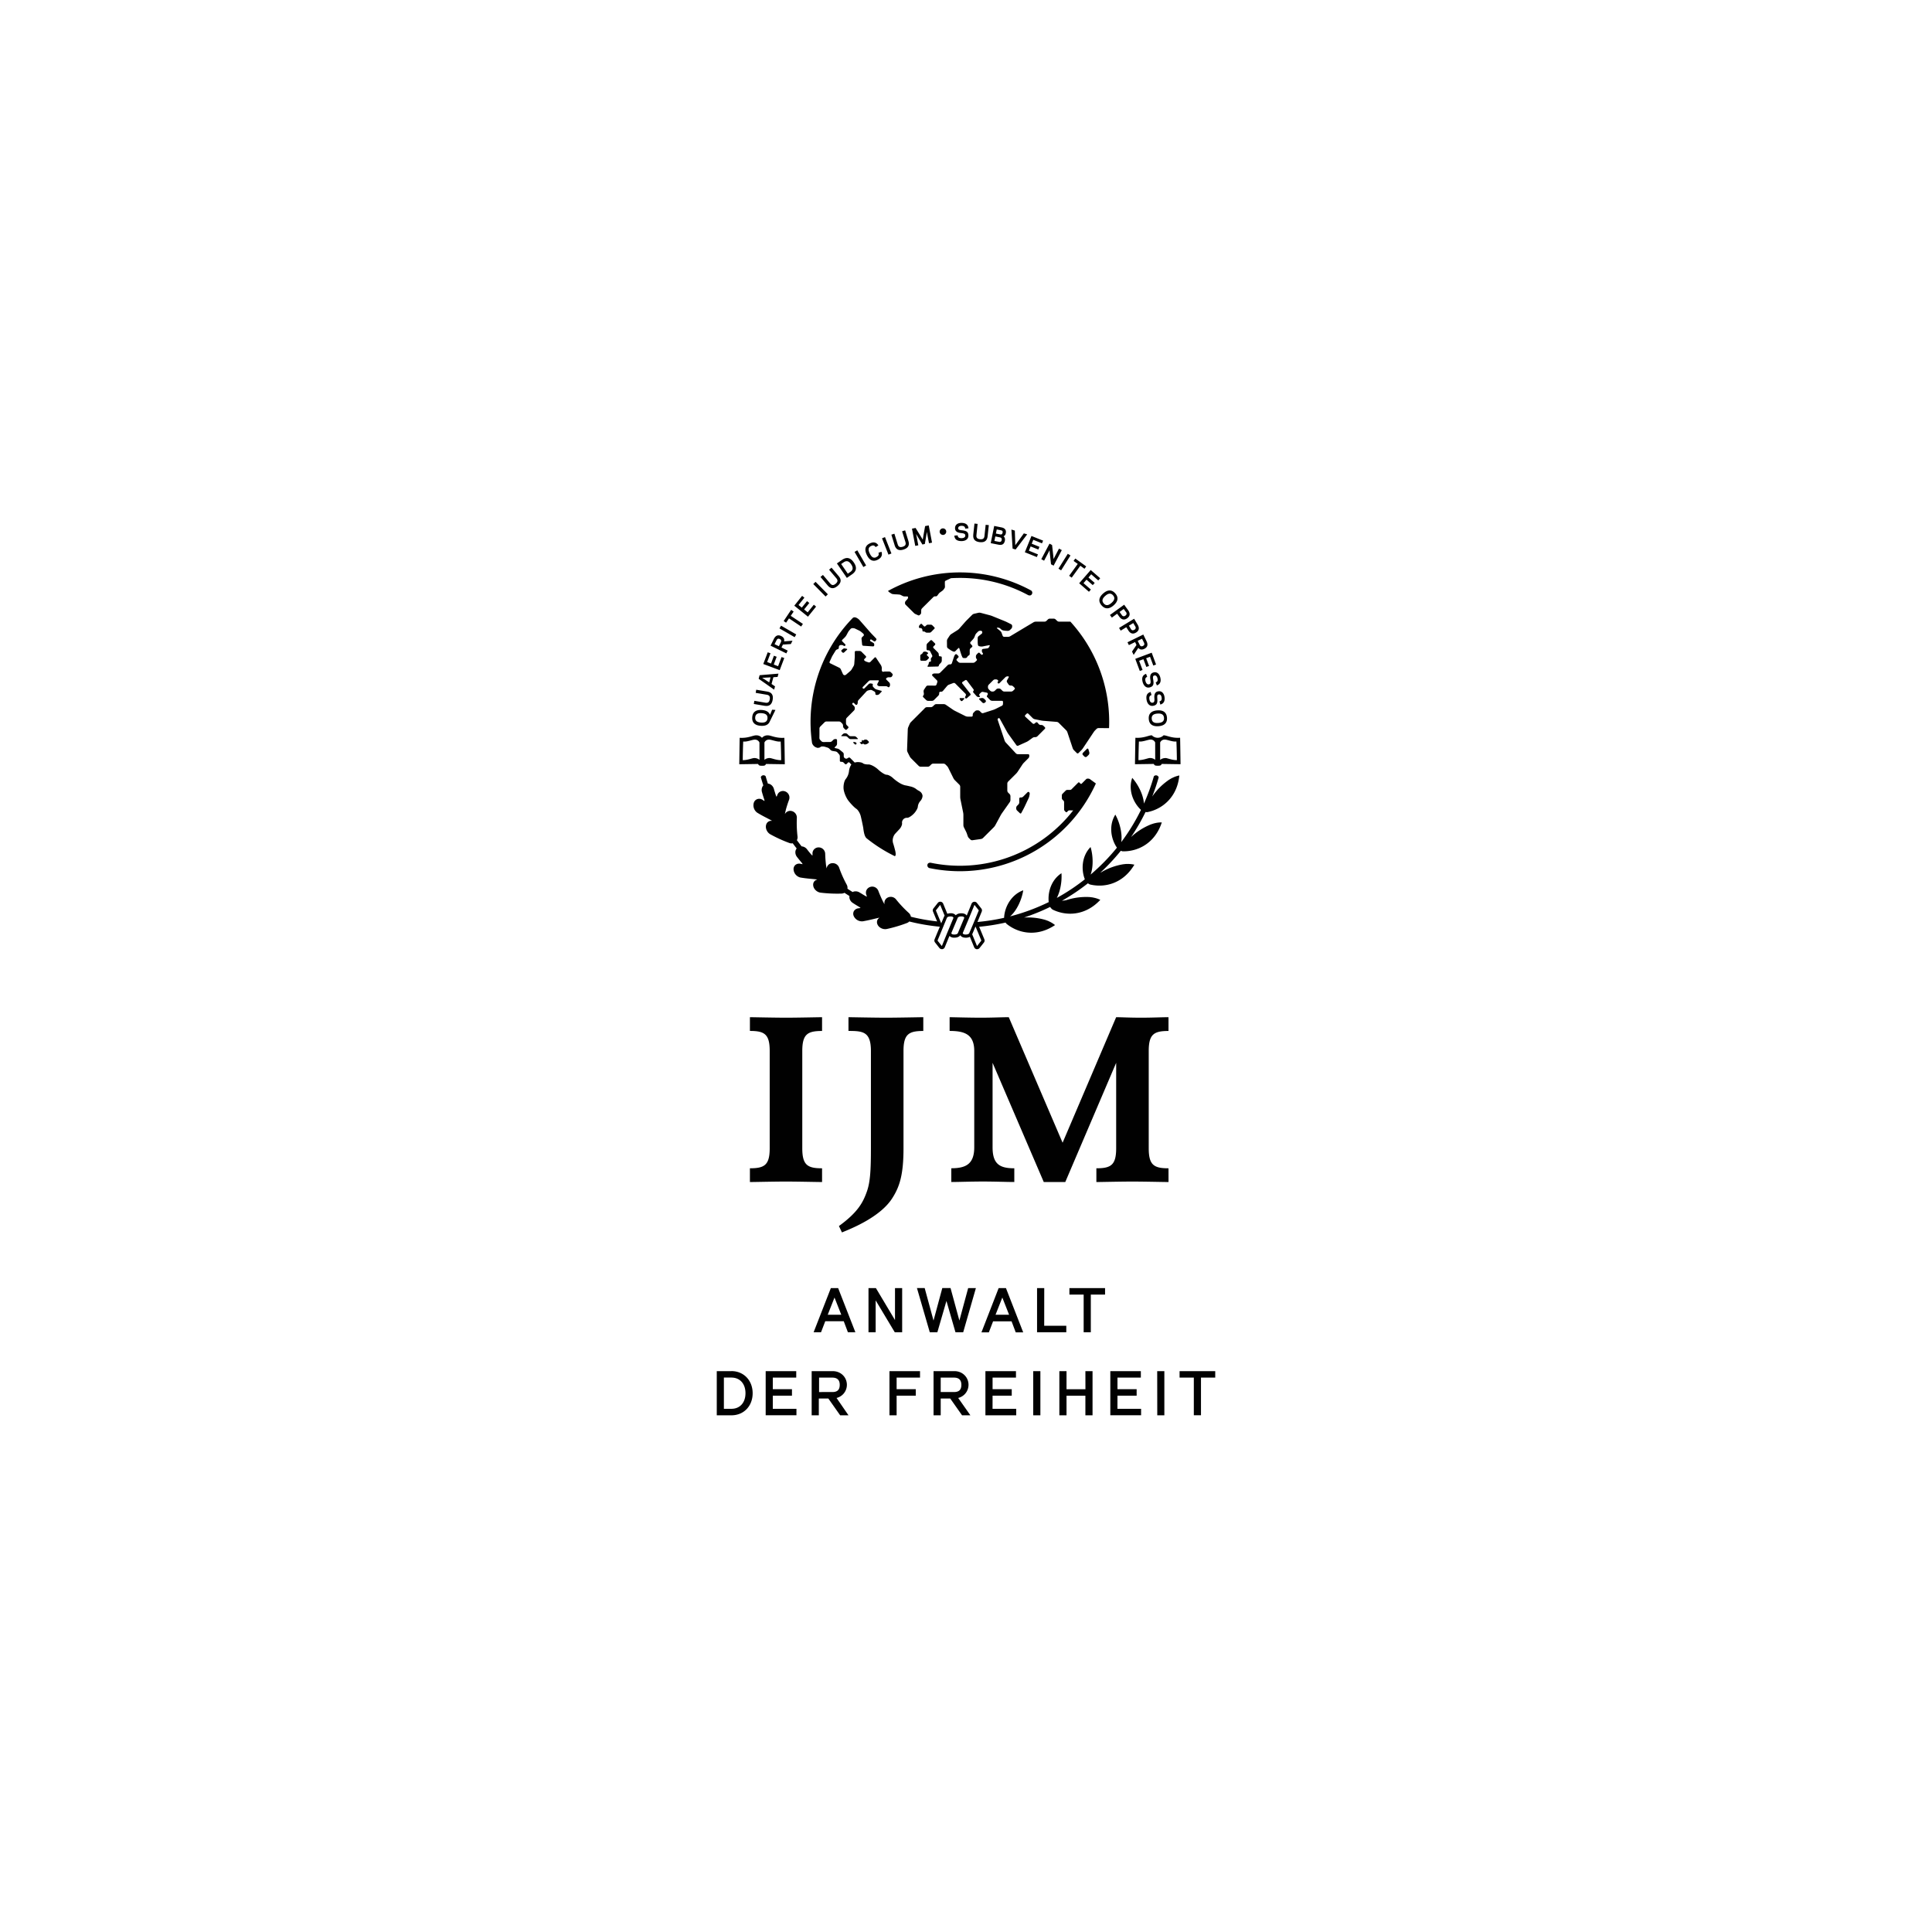 <svg id="Ebene_1" data-name="Ebene 1" xmlns="http://www.w3.org/2000/svg" viewBox="0 0 2000 2000"><defs><style>.cls-1{fill:#fff;}.cls-2{fill:#010101;}</style></defs><title>Zeichenfläche 5</title><rect class="cls-1" width="2000" height="2000"/><path class="cls-2" d="M1050.22,713.57l-1.48,1.49a3.36,3.36,0,0,1-2,.84h-7.1a3.3,3.3,0,0,1-2-.84l-1.49-1.49a3.23,3.23,0,0,0-2-.83h-.8a3.23,3.23,0,0,0-2,.83l-1.5,1.49a3.3,3.3,0,0,1-2,.84h-.8a3.36,3.36,0,0,1-2-.84l-1.49-1.49a3.26,3.26,0,0,1-.83-2v-.81a3.21,3.21,0,0,1,.83-2l4.64-4.64a3.18,3.18,0,0,1,2-.83h.8a3.14,3.14,0,0,1,2,.79,1.12,1.12,0,0,1,0,1.57h0a1.12,1.12,0,0,0,0,1.57h0a1.13,1.13,0,0,0,1.6,0h0l6.21-6.21a3.18,3.18,0,0,1,2-.83h.8c.65,0,.91.46.59,1l-1.76,3.13a2,2,0,0,0,.08,2l1.6,2.35a2.53,2.53,0,0,0,1.84,1h.8a3.3,3.3,0,0,1,2,.82l1.48,1.49a1.19,1.19,0,0,1,0,1.66m57.91-70.09h-11.84a3.23,3.23,0,0,1-2-.83l-1.53-1.48a3.18,3.18,0,0,0-2-.83h-4a3.18,3.18,0,0,0-2,.83l-1.48,1.48a3.29,3.29,0,0,1-2,.83h-9.16a4.92,4.92,0,0,0-2.18.61l-8.52,5.08-2,1.2-13.72,8.23a5.16,5.16,0,0,1-2.17.61h-4a1.87,1.87,0,0,1-1.6-1.09L1036.8,655a5.33,5.33,0,0,0-1.34-1.84l-3.21-2.6c-.5-.4-.38-.76.27-.79h.78a3.18,3.18,0,0,1,2,.74l1.25,1.13a4.52,4.52,0,0,0,2,1l1.79.25a22.6,22.6,0,0,0,2.33.16h.8a3.37,3.37,0,0,0,2-.82l1.49-1.49a3.26,3.26,0,0,0,.83-2v-.8a2.08,2.08,0,0,0-1-1.7l-4.19-2.1c-.58-.29-1.54-.72-2.15-1l-13.4-5.44c-.61-.24-1.6-.57-2.23-.74l-9.77-2.59a5.83,5.83,0,0,0-2.28,0l-4.36,1a4.65,4.65,0,0,0-2,1.08l-5.83,5.82c-.45.46-1.17,1.23-1.6,1.72L993,650.81a10.43,10.43,0,0,1-1.69,1.42l-6.57,4.16a6.4,6.4,0,0,0-1.64,1.6l-2.2,3.34a4.52,4.52,0,0,0-.63,2.15l.07,5.86a2.53,2.53,0,0,0,1,1.83L984,673a16.89,16.89,0,0,0,2,1.1l1,.4a1.88,1.88,0,0,0,1.91-.38l3.06-3.06a.65.65,0,0,1,.91-.15.63.63,0,0,1,.26.44l.53,1.73c.19.62.5,1.62.7,2.24l.51,1.57c.2.62.53,1.52.73,2s.54,1.23.74,1.63a1.89,1.89,0,0,0,1.53.7h1.62a2.19,2.19,0,0,0,1.72-1l.12-.23a3.76,3.76,0,0,1,1.51-1.45,1.85,1.85,0,0,0,1-1.59v-4a2.85,2.85,0,0,1,.92-1.92l1.41-1.15a1.14,1.14,0,0,0,.18-1.58l0,0-1.69-1.91a1.37,1.37,0,0,1,0-1.75l2.76-3.06a8.48,8.48,0,0,0,1.24-1.95l1-2.49a7.56,7.56,0,0,1,1.35-1.87l1.49-1.49a3.23,3.23,0,0,1,2-.83h.81a1.64,1.64,0,0,1,1.49,1.13v.15a1.86,1.86,0,0,1-.61,1.84l-3.18,2.49a2.69,2.69,0,0,0-.93,1.89v4a20.44,20.44,0,0,0,.16,2.34l.11.8a1.74,1.74,0,0,0,1.31,1.38l1.23.23a7.39,7.39,0,0,0,2.3,0l6.66-1.31c.63-.13.91.24.61.82l-.68,1.3a2.52,2.52,0,0,1-1.71,1.18l-4.48.58a1.36,1.36,0,0,0-1.16,1.32v.8a3.11,3.11,0,0,0,.78,2,1.11,1.11,0,0,1,0,1.58,1.13,1.13,0,0,1-1.58,0h0l-1.49-1.48a1.15,1.15,0,0,0-1.63,0l0,0-1.43,1.43a3.23,3.23,0,0,0-.83,2v.8a3.16,3.16,0,0,0,.79,2,1.11,1.11,0,0,1-.06,1.59h0l-1.59,1.51a3.43,3.43,0,0,1-2,.82H994a3.35,3.35,0,0,1-2-.83l-1.48-1.49a1.18,1.18,0,0,1,0-1.66h0l1.48-1.49a1.17,1.17,0,0,0,0-1.66l-1.48-1.49a1.16,1.16,0,0,0-1.62,0,5.62,5.62,0,0,0-1.16,1.9l-2.4,7.22a1.75,1.75,0,0,1-1.54,1.11H983a3.23,3.23,0,0,0-2,.83l-7.78,7.78a3.29,3.29,0,0,1-2,.83h-4a3.14,3.14,0,0,0-2,.79,1.15,1.15,0,0,0,0,1.61l4.64,4.64a2.1,2.1,0,0,1,.46,1.94l-.83,2.49a1.7,1.7,0,0,1-1.54,1.1l-7.43-.08a2.41,2.41,0,0,0-1.82,1l-2.09,3.14a3.68,3.68,0,0,0-.5,2.13l.27,2.13a2.66,2.66,0,0,1-.64,2,1.15,1.15,0,0,0,0,1.63l3.06,3a3.29,3.29,0,0,0,2,.83h4a3.29,3.29,0,0,0,2-.83l4.63-4.63a3.26,3.26,0,0,0,.83-2v-.8a1.18,1.18,0,0,1,1.18-1.17h.8a2.88,2.88,0,0,0,1.92-.91l4.32-5.12a5,5,0,0,1,1.85-1.31l4.56-1.71a2,2,0,0,1,1.93.42l7.78,7.79,2.82,2.82a1.91,1.91,0,0,1,.4,2,4.11,4.11,0,0,0-.82,1.9,1.18,1.18,0,0,0,1.27,1.08h.09c.46-.08,1.47-1.09,1.47-1.09.46-.46,1.25-1.15,1.74-1.57l.72-.59a1.22,1.22,0,0,0,.19-1.68l-8.31-10.62a1.06,1.06,0,0,1,.15-1.49l.11-.08,2.77-1.81a1.27,1.27,0,0,1,1.68.3l6.87,9.13a1.35,1.35,0,0,1-.08,1.72,1.22,1.22,0,0,0,0,1.67l3.31,3.73a3,3,0,0,0,2,.88h.8c.65,0,.85-.43.48-1l-.33-.45a1.4,1.4,0,0,1,.13-1.77l1.49-1.49a2.45,2.45,0,0,1,2-.6l3.83.74a1.49,1.49,0,0,1,1.22,1.18,2.67,2.67,0,0,1-.7,1.76,1.21,1.21,0,0,0,.06,1.65l3,3.05a3.35,3.35,0,0,0,2,.83h10.23a1.14,1.14,0,0,1,1.14,1.14v0l-.06,2.28a2.14,2.14,0,0,1-1.07,1.7l-6.57,3.28a20.47,20.47,0,0,1-2.16.9l-10.65,3.45a2.11,2.11,0,0,1-1.94-.46l-1.58-1.59a3.23,3.23,0,0,0-2-.83h-.9a3.23,3.23,0,0,0-2,.83l-1.59,1.59a3.23,3.23,0,0,0-.83,2v.9a1.17,1.17,0,0,1-1.16,1.18h-4.16a6.06,6.06,0,0,1-2.22-.52l-10.88-5.44a21,21,0,0,1-2-1.18l-7.5-5.16a4.4,4.4,0,0,0-2.14-.66H969.3a3.17,3.17,0,0,0-2,.82l-1.61,1.52a3.29,3.29,0,0,1-2,.83h-4.15a3.3,3.3,0,0,0-2,.82L956,734.51l-1.66,1.65L943,747.49a7.28,7.28,0,0,0-1.3,1.9l-1.46,3.35a7.16,7.16,0,0,0-.51,2.25L939,776.34a5.51,5.51,0,0,0,.48,2.22l2.2,4.39a8.73,8.73,0,0,0,1.32,1.88l8.07,8.07a3.29,3.29,0,0,0,2,.83h7.39a3.29,3.29,0,0,0,2-.83l1.59-1.58a3.23,3.23,0,0,1,2-.83h10.63a3.23,3.23,0,0,1,2,.83l1.59,1.58a8.43,8.43,0,0,1,1.36,1.88L987,805.66a9.23,9.23,0,0,0,1.35,1.88l4.83,4.83a3.21,3.21,0,0,1,.83,2V825a14,14,0,0,0,.23,2.33l2.83,13.89a13.82,13.82,0,0,1,.23,2.32v10.68a5.86,5.86,0,0,0,.52,2.21l2.2,4.4a20.31,20.31,0,0,1,.9,2.15l.88,2.64a5.9,5.9,0,0,0,1.2,1.94l1.59,1.58a2.66,2.66,0,0,0,2,.67l9-1.29a4.31,4.31,0,0,0,2-1l11.32-11.3a10,10,0,0,0,1.38-1.87l5.63-10.42c.31-.56.86-1.46,1.23-2l8.14-11.55a4.4,4.4,0,0,0,.71-2.16v-4.15a3.28,3.28,0,0,0-.82-2l-1.59-1.59a3.26,3.26,0,0,1-.83-2v-7.36a3.22,3.22,0,0,1,.84-2l8.3-8.27a14.16,14.16,0,0,0,1.48-1.8l5-7.59a13.61,13.61,0,0,1,1.47-1.82l4.82-4.83a3.23,3.23,0,0,0,.83-2v-.9a1.17,1.17,0,0,0-1.17-1.17h-10.71a3.12,3.12,0,0,1-2-.87l-10.48-11.26a6.3,6.3,0,0,1-1.17-2l-7.16-21.39a1.46,1.46,0,0,1,.63-1.67,1.13,1.13,0,0,1,1.54.44v0l7.53,13.71c.38.68.8,1.35,1.25,2l8.46,11.78a1.52,1.52,0,0,0,1.75.48l8.85-4a13.82,13.82,0,0,0,2-1.18l4.13-3a4.1,4.1,0,0,1,2.11-.69h.8a3.35,3.35,0,0,0,2-.83l7.77-7.79a1.16,1.16,0,0,0,0-1.64l0,0-1.49-1.49a3.18,3.18,0,0,0-2-.83h-.79a3,3,0,0,1-2-.87l-1.36-1.57a1.24,1.24,0,0,0-1.7-.13l-1.39,1.1a1.43,1.43,0,0,1-1.78,0l-7.8-7.15a1.13,1.13,0,0,1,0-1.59l0,0,1.49-1.49a1.17,1.17,0,0,1,1.66,0l4.64,4.64a4.67,4.67,0,0,0,2,1.06l6.79,1.36c.63.12,1.67.27,2.31.32l13.72,1.1a3.62,3.62,0,0,1,2,.92l7.79,7.78a5.9,5.9,0,0,1,1.2,1.94l2.41,7.22c.2.62.54,1.61.74,2.23l2.41,7.22a6.11,6.11,0,0,0,1.2,1.94l3.07,3.06a1.18,1.18,0,0,0,1.65,0l3.07-3.06a16.74,16.74,0,0,0,1.47-1.8l11.29-16.94a14.16,14.16,0,0,1,1.48-1.8l1.49-1.49a3.22,3.22,0,0,1,2-.82h5.22v.06h5.67c.08-2.12.14-4.25.14-6.38a154,154,0,0,0-40.09-103.76m-223.27,91.2h0a.06.06,0,0,0,0,.06m240.21,48.39,1.82-1.75a3,3,0,0,0,.73-2.76l-.89-3a.92.92,0,0,0-1.67-.43l-4,4a1.65,1.65,0,0,0,0,2.34v0l1.58,1.56a1.72,1.72,0,0,0,2.4,0m-67.82,58.41,2.31-4.29c.3-.56.78-1.51,1.06-2.09l4.24-9a10.78,10.78,0,0,0,.72-2.21l.37-2a2.44,2.44,0,0,0-.57-1.94,1.14,1.14,0,0,0-1.62,0l-4.63,4.64a3.3,3.3,0,0,1-2,.82h-.8a1.18,1.18,0,0,0-1.17,1.17v4a3.26,3.26,0,0,1-.83,2l-1.49,1.49a3.14,3.14,0,0,0-.84,2v.8a3.2,3.2,0,0,0,.85,2l3,2.83a.85.85,0,0,0,1.2.06.86.86,0,0,0,.21-.29m-61-116.09,1.75-1.86c.54-.54.36-1-.4-1h-3.4c-.77,0-1,.53-.62,1.16l.93,1.41a1.09,1.09,0,0,0,1.75.18m23.08,2.1.7-.56a1.39,1.39,0,0,0,.27-2l-.12-.14-1.3-1.35a3.32,3.32,0,0,0-2.62-.88l-1.92.32c-.85.14-1,.74-.44,1.35l3.11,3.1a1.78,1.78,0,0,0,2.32.12m-58.47-37.25,9.81-.25c.65,0,1.16-.37,1.15-.8a2.8,2.8,0,0,1,.79-1.61l1.51-1.6a3.38,3.38,0,0,0,.81-2v-3.36a1.17,1.17,0,0,0-1.17-1.17H973a1.19,1.19,0,0,1-1.17-1.18v-.8a3.29,3.29,0,0,0-.83-2l-4.64-4.63a1.18,1.18,0,0,1,0-1.66h0l1.49-1.49a1.18,1.18,0,0,0,0-1.65L964.78,663a1.17,1.17,0,0,0-1.66,0L960,666a3.21,3.21,0,0,0-.83,2v4a1.17,1.17,0,0,0,1.17,1.17h.8a2.06,2.06,0,0,1,1.7,1l2.1,4.2a1.8,1.8,0,0,1-.27,1.91l-.49.54a2.58,2.58,0,0,0-.56,2V683a3.78,3.78,0,0,1,.06,1.57,1.59,1.59,0,0,1-1.18.48,1.23,1.23,0,0,0-1,1.25v0a4.84,4.84,0,0,1-.67,2.15l-.51.81c-.35.55-.11,1,.53,1m-7.09-6.27h4a3.28,3.28,0,0,0,2-.82l1.49-1.49a1.17,1.17,0,0,0,0-1.66l-1.49-1.49a.87.87,0,0,1-.09-1.22,1.05,1.05,0,0,1,.27-.2l.4-.23a.7.7,0,0,0,.37-.92.65.65,0,0,0-.31-.34l-.52-.37a4.14,4.14,0,0,0-2.13-.69h-.8a2,2,0,0,0-1.65,1.07l-.11.25a3.15,3.15,0,0,1-1.52,1.45,1.76,1.76,0,0,0-1,1.56v3.95a1.19,1.19,0,0,0,1.18,1.17m-66,80.38-1.44-1.43a3.05,3.05,0,0,0-1.94-.81H880.6a3.18,3.18,0,0,1-1.93-.8l-1.44-1.43a3.05,3.05,0,0,0-1.94-.81h-.77a3.05,3.05,0,0,0-1.94.81l-1.42,1.38c-.44.44-.29.8.34.8h3.82a3.05,3.05,0,0,1,1.94.81l1.44,1.43a3.13,3.13,0,0,0,1.93.8h6.86c.63,0,.77-.36.34-.8m8.53,1.28h-.66a2.62,2.62,0,0,0-1.6.63.9.9,0,0,1-1.27,0h0c-.35-.34-.64-.21-.65.33v.72a1,1,0,0,1-1,.95h-.66c-.53,0-.65.31-.28.68l1.21,1.22a1,1,0,0,0,1.33,0,.92.92,0,0,1,1.3,0,2.09,2.09,0,0,0,1.59.5l.43-.07a5.46,5.46,0,0,0,1.71-.61,8.89,8.89,0,0,0,1.41-1.1.93.93,0,0,0,0-1.31l-1.2-1.26a2.56,2.56,0,0,0-1.64-.67m-12.61,2.57c-.62,0-.77.37-.33.81l1.39,1.39a1.11,1.11,0,0,0,1.55,0,1.07,1.07,0,0,0,0-1.49h0a3.05,3.05,0,0,0-1.88-.76Zm70.5-117.42a2.45,2.45,0,0,1,.61,1.48v.56a.92.92,0,0,0,.9.9h.6a2.49,2.49,0,0,1,1.49.6,2.49,2.49,0,0,0,1.49.6h3a2.45,2.45,0,0,0,1.52-.64l3.45-3.49a.92.92,0,0,0,0-1.27l-2.2-2.22a2.52,2.52,0,0,0-1.52-.65h-3.05a2.39,2.39,0,0,0-1.54.61l-1.14,1a1,1,0,0,1-1.28.08c-.35-.29-.92-.83-1.26-1.18L954.24,646a.84.84,0,0,0-1.2,0l0,0-1.14,1.17a2.57,2.57,0,0,0-.62,1.54v.55a.91.91,0,0,0,.89.89h.6a2.41,2.41,0,0,1,1.49.58m-79.69,20.53a2.46,2.46,0,0,0-1.95.53L871.24,673a1,1,0,0,0,0,1.49l0,.06.9.89a1.19,1.19,0,0,0,1.63,0l3-2.82c.46-.43.33-.88-.28-1ZM951.9,819a18.81,18.81,0,0,1-3.9-2.51,15.81,15.81,0,0,0-5.54-2.35c-2.25-.55-4.81-1.1-5.7-1.21a22.12,22.12,0,0,1-5.23-2.22,44.64,44.64,0,0,1-7.27-5.4c-2-1.87-4.93-3.35-6.48-3.3s-5.46-2.36-8.68-5.36-7.77-5.38-10.1-5.3-4.9-.46-5.7-1.21-3.37-1.3-5.7-1.22a11.49,11.49,0,0,0-2.79.48l-4.76-4.8a1.53,1.53,0,0,0-1.77-.23l-1.3.77a2,2,0,0,1-1.93,0l-.68-.43a2.31,2.31,0,0,1-.93-1.75v-2.23a2.65,2.65,0,0,0-.85-1.85l-3.51-2.9a5.38,5.38,0,0,0-2-1l-2.51-.56c-.61-.13-.75-.61-.31-1L865.7,772a3.18,3.18,0,0,0,.8-1.94v-3.86a1.13,1.13,0,0,0-1.13-1.13h-.77a3.18,3.18,0,0,0-1.94.8l-1.44,1.44a3.23,3.23,0,0,1-1.94.79h-4a5.32,5.32,0,0,0-1.13.06,5.34,5.34,0,0,1-1.13,0h-.74a3.28,3.28,0,0,1-1.92-.83L849,765.91a3.19,3.19,0,0,1-.77-1.95l.06-3.89v-5.94a3.11,3.11,0,0,1,.76-1.9l1.57-1.57,3-3a3.17,3.17,0,0,1,1.93-.8h13a3.18,3.18,0,0,1,1.94.8l1.44,1.44a3.15,3.15,0,0,1,.8,1.94v.77a3.18,3.18,0,0,0,.8,1.94l1.44,1.44a1.15,1.15,0,0,0,1.6,0l1.44-1.44a1.15,1.15,0,0,0,0-1.61l-1.44-1.43a3.2,3.2,0,0,1-.8-1.94V745a3.15,3.15,0,0,1,.8-1.94l7.53-7.6a3.17,3.17,0,0,0,.8-1.93v-.7a3.16,3.16,0,0,0-.81-1.94l-1.44-1.43a1.08,1.08,0,1,1,1.37-1.67.71.71,0,0,1,.15.15l1.44,1.45a1.12,1.12,0,0,0,1.56,0,3.11,3.11,0,0,0,.76-1.9v-.77a3.31,3.31,0,0,1,.77-2l8.23-8.93a4.32,4.32,0,0,1,1.87-1.09l1.89-.44a3.38,3.38,0,0,1,2.1.29l2.4,1.33a2.09,2.09,0,0,1,1,1.67v.74a1.11,1.11,0,0,0,1.11,1.11h1a3.19,3.19,0,0,0,1.92-.85l2.26-2.35a.62.62,0,0,0,.14-.87.59.59,0,0,0-.45-.25l-4.9-1.38a5.14,5.14,0,0,1-1.89-1.1l-1.44-1.45a2.14,2.14,0,0,1-.49-1.89l.08-.29a1,1,0,0,0-.69-1.24l-.12,0-1.5-.23a2.56,2.56,0,0,0-1.92.64l-4.48,4.48a1.14,1.14,0,0,1-1.57,0,1.1,1.1,0,0,1,0-1.56l6-6a3.05,3.05,0,0,1,1.94-.81l7.84,0a.62.62,0,0,1,.74.47.63.63,0,0,1-.13.53l-1.35,2.59a1.57,1.57,0,0,0,.24,1.75,3.2,3.2,0,0,0,1.89.76h6.75a3,3,0,0,1,1.89.77,1.09,1.09,0,0,0,1.52,0,3.1,3.1,0,0,0,.76-1.89v-.78a3.15,3.15,0,0,0-.8-1.94l-3-3a1,1,0,0,1,0-1.42l.12-.1.2-.17a3.71,3.71,0,0,1,2-.72h1.91a2.11,2.11,0,0,0,1.67-1l.5-.94a1.63,1.63,0,0,0-.27-1.8l-1.44-1.43a3,3,0,0,0-1.94-.8h-3.83a7.92,7.92,0,0,0-2,.29,1.23,1.23,0,0,1-1.35-.66,3.85,3.85,0,0,1-.31-2.06h0a6.14,6.14,0,0,0-.11-2.22l-.1-.36a8.1,8.1,0,0,0-.93-2l-4.83-7.25a.89.89,0,0,0-1.22-.31.91.91,0,0,0-.21.18l-4.46,4.51a2,2,0,0,1-1.87.44l-2.41-.8a5.67,5.67,0,0,1-1.83-1.13,1.1,1.1,0,0,1,0-1.56h0l1.44-1.44a1.13,1.13,0,0,0,0-1.6l-4.48-4.49a3.12,3.12,0,0,0-1.94-.8H886a1.13,1.13,0,0,0-1.13,1.13h0v3.82a21.34,21.34,0,0,1-.08,2.26l-.46,6.24a6.18,6.18,0,0,1-.64,2.13l-2,3.43a7.85,7.85,0,0,1-1.42,1.73l-4.4,3.77a2.55,2.55,0,0,1-1.84.57,2.28,2.28,0,0,1-1.45-1.21l-2.22-4.94a3.63,3.63,0,0,0-1.49-1.54l-9.51-4.65a1.19,1.19,0,0,1-.55-1.53l2-4.35a20,20,0,0,1,1-2l3.15-5.15a3.4,3.4,0,0,1,1.64-1.33l.73-.23a1.52,1.52,0,0,0,1-1.47v-.28a3,3,0,0,1,.5-1.83,2.46,2.46,0,0,1,1.72-.7h.75a3.36,3.36,0,0,1,2,.7,1.25,1.25,0,0,0,1.59,0A1,1,0,0,0,875,667l-.09-.09-3-3a1.11,1.11,0,0,1,0-1.57l0,0,1.53-1.46c.45-.43,1.15-1.14,1.56-1.59a11.25,11.25,0,0,0,1.27-1.8l1.57-2.94a13.36,13.36,0,0,1,1.27-1.87l1.33-1.55a2.78,2.78,0,0,1,1.87-.87h.78a5.91,5.91,0,0,1,2.15.49l4.14,2a11.11,11.11,0,0,1,1.9,1.21l1.83,1.51a4.38,4.38,0,0,1,1.16,1.47,1.54,1.54,0,0,1-.58,1.49l-1.1,1a2.47,2.47,0,0,0-.74,1.87l.62,6a1.39,1.39,0,0,0,1.25,1.2l10,.63A1.18,1.18,0,0,0,905,668l0-.78a2,2,0,0,0-.88-1.7l-2.83-1.62a1.12,1.12,0,0,1-.51-1.45,1,1,0,0,1,1.38-.31l0,0,2.54,1.67a1.24,1.24,0,0,0,1.64-.28l.67-.87A1.37,1.37,0,0,0,907,661l-4.7-4.89c-.43-.45-1.12-1.21-1.53-1.67l-11.25-12.84c-.21-.24-3.91-3.74-6.38-2.15a1.61,1.61,0,0,1-.31.19,154.24,154.24,0,0,0-42.18,129.61,7.29,7.29,0,0,0,6.54,5V774h.1a2.33,2.33,0,0,0,1.86-.54,2.85,2.85,0,0,1,1.88-.72h.81a9.19,9.19,0,0,1,2.21.36l2.66.82a5,5,0,0,1,1.87,1.16l1.21,1.27a4.16,4.16,0,0,0,1.9,1l3.36.55a3.88,3.88,0,0,1,1.87,1l1.75,2a3.3,3.3,0,0,1,.74,2v4.61a1.13,1.13,0,0,0,1.12,1.13h.86a3.13,3.13,0,0,1,1.94.81l1.44,1.43a1.13,1.13,0,0,0,1.6,0h0l1.44-1.43a1.11,1.11,0,0,1,1.57,0l0,0,1.9,2a15.48,15.48,0,0,0-2.42,7,16,16,0,0,1-3.26,7.9c-1.5,1.6-2.57,6-2.37,9.71s2.48,9.52,5.08,12.88,6.23,7.07,8.07,8.26,4,4.74,4.72,7.88c.61,2.53,1.45,6.42,2.08,9.56.09.4.18.86.26,1.36a4.82,4.82,0,0,0,.14.74c0,.24.13.55.2.83l-.12-.11c.54,3.68,1.19,8.57,3.61,10.48a155.63,155.63,0,0,0,29,18.35c1.54-.37.83-4.14.33-6.16l-.11,0a3.18,3.18,0,0,0-.06-.62c-.09-.34-.16-.56-.16-.56h0c-.64-2.51-1.37-5-1.66-5.8a10.44,10.44,0,0,1-.5-3.46,12.13,12.13,0,0,1,.86-3.81,11.35,11.35,0,0,1,1.47-2.55l1.36-1.46,3.41-3.66c1.5-1.61,2.69-4.2,2.63-5.75a5,5,0,0,1,4-5.8,4.77,4.77,0,0,1,1.41-.05c1.56-.06,4.66-2.08,6.91-4.48s4-5.67,4-7.21a10.2,10.2,0,0,1,2.63-5.76c1.5-1.61,2.47-4.27,2.15-5.92a6.39,6.39,0,0,0-3-4.14m-29.15-204.4a21.31,21.31,0,0,0,3.81.53,48.4,48.4,0,0,1,5.25.38l2.79,1.42a4.27,4.27,0,0,0,1.57.39h3a.78.78,0,0,1,.78.79v.54a2.75,2.75,0,0,1-.62,1.44l-1,1.08c-.31.33-.78.85-1,1.14a2.79,2.79,0,0,0-.51,1.36v.71a2.13,2.13,0,0,0,.54,1.42l8.87,8.84a5.66,5.66,0,0,0,1.35.92l2.93,1.31a1.41,1.41,0,0,0,1.38-.21l1-.89a2.3,2.3,0,0,0,.64-1.39l.08-3a2.58,2.58,0,0,1,.6-1.43l.92-1c.32-.33.85-.87,1.18-1.18l3.25-3.21c.33-.32.86-.85,1.18-1.18l5.61-5.58a2.29,2.29,0,0,1,1.42-.57h1.07a1.83,1.83,0,0,0,1.33-.65l1.6-2.15a6.37,6.37,0,0,1,1.17-1.15l2.62-1.89a5.8,5.8,0,0,0,1.16-1.16l1-1.4a2.91,2.91,0,0,0,.46-1.51l-.1-2.77v-2.3a1.49,1.49,0,0,1,.78-1.19l5.1-2.41a.6.6,0,0,0,.25-.19q4.72-.3,9.52-.3a148,148,0,0,1,70.63,17.84s2.58,1.15,3.79-1a2.85,2.85,0,0,0-.72-3.79,154.22,154.22,0,0,0-148.25.45A10.93,10.93,0,0,0,923,614.5M1126.44,806h-.59a2.32,2.32,0,0,0-1.49.62l-4.62,4.63a.89.89,0,0,1-1.23,0l-1.12-1.11a.87.87,0,0,0-1.23,0l-4.62,4.62-.62.62-.63.63-1.09,1.09a2.43,2.43,0,0,1-1.49.62h-2.94a2.44,2.44,0,0,0-1.49.61l-3.45,3.46a2.45,2.45,0,0,0-.61,1.48v3a2.44,2.44,0,0,0,.61,1.49l1.11,1.11a2.34,2.34,0,0,1,.61,1.49v7.61a2.39,2.39,0,0,0,.63,1.49l1.1,1.12a.9.9,0,0,0,1.24,0l1.11-1.12a2.29,2.29,0,0,1,1.49-.59l3.83.08A148.62,148.62,0,0,1,963.38,893.1s-2.75-.32-3.28,1.95a3,3,0,0,0,1.85,3.54,154.5,154.5,0,0,0,172.5-87.54l-6.35-4.63a4.3,4.3,0,0,0-1.65-.4M851,1209.42c-15,0-20.48-3.26-20.48-20.74V1088c0-17.5,5.5-20.74,20.48-20.74V1053c-3.75,0-24.73.51-37.22.51s-33.73-.51-37.47-.51v14.22c15,0,20.48,3.24,20.48,20.74v100.71c0,17.48-5.49,20.74-20.48,20.74v14.23c3.74,0,24.74-.5,37.21-.5s33.73.5,37.48.5Zm358.63,0c-15,0-20.47-3.26-20.47-20.74V1088c0-17.5,5.49-20.74,20.47-20.74V1053c-7.49,0-16,.51-28.48.51s-20-.51-25.71-.51L1100,1182.94,1044.28,1053c-7.51,0-16.48.51-29,.51s-28.5-.51-32.24-.51v14.22c15,0,25.5,3.24,25.5,20.74v99.68c0,17.47-8.77,21.73-23.75,21.73v14.23c7.5,0,20.24-.5,32.73-.5s25,.5,32.48.5v-14.19c-15,0-22.49-4.26-22.49-21.73v-87.46l53,123.42h22.25l52.69-123.42v88.45c0,17.48-5.51,20.74-20.49,20.74v14.23c3.74,0,24.73-.5,37.22-.5s33.73.5,37.47.5ZM955.79,1053c-3.76,0-26.25.51-38.73.51s-35-.51-38.72-.51v14.22c15,0,23.23.75,23.23,20.74v100.71c0,23-.74,35.22-4.25,45-4,11.24-9.38,21.38-28.87,35.52l3.13,6.61c10.5-4.26,40-16.16,52.22-35.63,7.5-11.75,11.5-24.23,11.5-51.46V1088c0-17.5,5.5-20.74,20.49-20.74Zm-168-305c3.45.23,6.44-.53,6.71-4.44s-2.6-5-6-5.28-6.44.51-6.71,4.43,2.59,5,6,5.29m9.74-9,1.79-4.32,3.42.25-6,12.24c-1.44,3.26-4.76,4.5-9.2,4.18-5.72-.38-9.23-3.05-8.83-8.83s4.23-7.93,9.94-7.54c4.28.29,7.3,1.86,8.42,5h0Zm-5.81-8.37c3.9.64,7.15-.58,8.13-6.21s-1.72-7.87-5.63-8.52L782.84,714l-.56,3.24,11.38,1.93c2.19.36,3.78,1.34,3.2,4.77s-2.4,3.83-4.58,3.47l-11.38-1.92-.56,3.25,11.38,1.93m0-27.26,4.56,3,1.41-5.21-5.46.3-3.23.17Zm-6.37-.74,1-3.71,19.52-1.62-.92,3.41-4.35.3-1.9,7,3.61,2.46-.93,3.41Zm4.79-15.3,17,6.38,4.74-12.57-2.84-1-3.57,9.48L801,687.89l3-8-2.83-1.08-3,8.06-4-1.54,3.42-9.07-2.84-1ZM808.24,665c.51-1,1-2.47-1-3.46s-2.9.26-3.4,1.28l-2,4,4.45,2.17Zm7.17,8.49-1.41,2.9-16.31-8,3.32-6.78c1.4-2.86,3.67-5.14,7.69-3.17,2.89,1.41,3.47,3.44,3,5.52l8.68-.7-1.7,3.47-8.2.53-1.49,3Zm-6.87-25.81-1.64,2.84,15.72,9.08,1.64-2.84Zm10.05-10.17,3-4.43L819,631.32l-7.75,11.59,2.52,1.68,3-4.43,12.58,8.43,1.82-2.74ZM822.25,627l14.17,11.4,8.41-10.46L842.47,626l-6.36,7.9-3.7-3,5.39-6.7-2.37-1.9L830,629l-3.36-2.71,6.07-7.57-2.36-1.89Zm22-24.71-2.34,2.31,12.75,12.92,2.35-2.31Zm12.59,3.79c2.55,3,5.84,4.17,10.19.48s3.75-7.12,1.19-10.15l-7.44-8.78-2.5,2.13,7.45,8.79c1.43,1.69,2,3.47-.64,5.71s-4.31,1.39-5.73-.3l-7.45-8.79-2.55,2.08,7.45,8.79m23.47-14c3.13-2.14,2.9-4.84.81-7.91s-4.54-4.23-7.67-2.08l-2.63,1.82,6.86,10Zm-3.62,6.21-10.3-15,5.35-3.69c4.59-3.15,8.59-2.48,12.14,2.68s2.75,9.15-1.85,12.31Zm10.82-28.57-2.85,1.64L893.75,587l2.85-1.64Zm19.72,7.08c-3.38,1.65-5.34-.74-6.82-3.79s-2.12-6.06,1.26-7.69c2.22-1.09,3.57-.73,4.82,1.07l2.83-1.76c-1.86-3-4.74-4.1-9-2-5.07,2.46-5.41,6.79-2.95,11.9s6.08,7.51,11.15,5c4.22-2.07,5.14-5,4-8.31l-3.09,1c.65,2.11.07,3.39-2.15,4.46M916.13,556l-3.06,1.26,6.67,16.9,3.06-1.21Zm10,8.44c1.16,3.78,3.73,6.14,9.18,4.45s6.24-5.08,5.07-8.85L937,549l-3.15,1,3.41,11c.64,2.13.49,4-2.83,5s-4.51-.41-5.15-2.51l-3.41-11-3.12,1,3.4,11m31.23-1.35,1.63-9.54.46-3,.9,4.93,1.31,6.82,3.15-.62-3.4-17.83-3.76.72-1.85,10.43-.59,3.61-1.86-3.12-5.56-9-3.74.72,3.4,17.85,3.16-.61-1.31-6.83-1-4.91,1.54,2.61,5,8.29Zm19-9.38a3.4,3.4,0,1,0-3.63-3.16v0a3.41,3.41,0,0,0,3.63,3.14m11.54.76c.35,3.62,2.4,5.6,7.35,5.64,3.64,0,7.19-1.6,7.2-5.67,0-4.27-2.55-5.1-7-5.55-2.82-.31-3.53-.84-3.53-2.1,0-2.06,2.08-2.47,3.33-2.5,2.49,0,3.69.77,3.94,2.92l3.33-.33c-.3-3.45-2.46-5.57-7.25-5.61-3.54,0-6.63,1.64-6.64,5.46s3.27,4.78,6.62,5.09c3,.33,4,1,4,2.59,0,2-2.08,2.65-3.92,2.67-2.48,0-3.79-.81-4-2.94l-3.33.33m19.53-1c-.41,3.93,1,7.1,6.67,7.72s7.74-2.2,8.17-6.15l1.24-11.46-3.28-.34-1.22,11.47c-.23,2.2-1.13,3.84-4.57,3.47s-4-2.15-3.74-4.36l1.19-11.52-3.25-.34-1.24,11.46m24.3-5.36-.87,4.25,4.25.83c1.37.29,2.33,0,2.67-1.7s-.42-2.26-1.82-2.55Zm2,12.75c1.06.21,2.7.41,3.12-1.73s-.93-2.67-2.08-2.89l-4.51-.92-.94,4.66Zm-8.23,1.43,3.6-17.82,7.7,1.55c2.26.46,5.15,1.88,4.31,6a4.06,4.06,0,0,1-2.35,3.2c1.16.8,1.8,2.45,1.38,4.6-.89,4.33-3.82,4.65-6.87,4Zm25.32-2.44-.37-10.56-3.53-1.07,1.23,19.71,3.11.95,12-15.72-3.47-1-6.18,8.58-2.69,3.71Zm16.86-5-6.86,16.85,12.42,5,1.16-2.79-9.39-3.83,1.79-4.41,8,3.24,1.14-2.81-8-3.27,1.64-4,9,3.65,1.14-2.79Zm20.24,29.3,2.69,1.43,8.48-16.09-2.91-1.54-3.63,6.92-2,3.85-.29-3.31-1.24-11.19-2.68-1.42-8.49,16.1,2.91,1.53,3.65-6.92,2-3.86.29,3.32Zm20.15-9.11-2.78-1.73-9.66,15.39,2.76,1.75Zm10.2,10.65,4.31,3.11,1.78-2.44-11.29-8.14-1.79,2.47,4.31,3.1-8.91,12.29,2.66,1.92Zm10.74,4.41-11.93,13.72,10.12,8.81,2-2.28-7.65-6.65,3.12-3.61,6.48,5.66,2-2.3-6.47-5.62,2.85-3.3,7.3,6.37,2-2.28Zm15.09,26.74c-2.59,2.28-4.16,4.94-1.57,7.89s5.41,1.69,8-.59,4.17-4.92,1.58-7.85-5.43-1.72-8,.56m-2.2-2.48c4.3-3.79,8.66-4.42,12.5-.08s2.65,8.58-1.65,12.38-8.66,4.41-12.48.07-2.67-8.58,1.64-12.37m23.55,19.23-2.29-3.17-4.28,3.09,2.3,3.18a2.33,2.33,0,0,0,3.13,1,2.66,2.66,0,0,0,.54-.39,2.35,2.35,0,0,0,1-3.18,2.38,2.38,0,0,0-.37-.51M1151,639.34l-2-2.71L1163.73,626l4.08,5.64c1.77,2.46,2.75,5.73-.94,8.39s-6.46.77-8.27-1.73l-2.15-3Zm24.16,9-2-3.36-4.49,2.72,2,3.36c.57,1,1.62,2.08,3.6.88a2.31,2.31,0,0,0,1.24-3,2.14,2.14,0,0,0-.35-.58m-15,4.48-1.71-2.82,15.59-9.48,3.58,6c1.59,2.61,2.29,5.94-1.61,8.29s-6.5.22-8.08-2.4l-2-3.14Zm19.57,14.55c.51,1,1.36,2.31,3.4,1.31s1.57-2.44,1.09-3.49l-2-4-4.47,2.17Zm-11.11.43-1.44-2.95,16.37-8,3.3,6.8c1.39,2.85,1.78,6-2.25,8-2.89,1.41-4.86.62-6.24-1l-4.79,7.28-1.69-3.47,4.62-6.82-1.46-3Zm23.61,7.85-17,6.37,4.7,12.57,2.84-1.08-3.55-9.48,4.46-1.64,3,8,2.83-1-3-8,4-1.51,3.39,9.09,2.85-1.08Zm-5.87,21.89c-3.4,1.31-4.74,3.82-3.47,8.59,1,3.51,3.5,6.48,7.41,5.41,4.11-1.13,4.23-3.83,3.46-8.26-.47-2.78-.13-3.61,1.1-4,2-.53,2.92,1.36,3.27,2.53.65,2.42.27,3.79-1.74,4.59l1.2,3.12c3.25-1.2,4.72-3.86,3.47-8.49-.93-3.43-3.36-5.94-7-4.92s-3.74,4.43-3.14,7.72c.5,3,.11,4.12-1.43,4.53-1.92.52-3.13-1.3-3.62-3.06-.64-2.41-.23-3.87,1.73-4.67l-1.2-3.12m4.8,18.78c-3.49,1-5.08,3.33-4.25,8.23.61,3.57,2.86,6.79,6.85,6.08,4.2-.74,4.59-3.41,4.21-7.89-.19-2.82.22-3.61,1.46-3.84,2-.35,2.8,1.61,3,2.84.41,2.46-.1,3.77-2.18,4.39l.9,3.22c3.34-.9,5-3.41,4.26-8.12-.61-3.49-2.79-6.25-6.56-5.57s-4.13,4.05-3.85,7.41c.23,3-.28,4.1-1.85,4.35-2,.33-3-1.59-3.3-3.38-.43-2.46.11-3.88,2.16-4.5l-.91-3.21m7.13,22.36c-3.45.25-6.31,1.43-6,5.33s3.27,4.64,6.71,4.39,6.31-1.39,6-5.29-3.25-4.67-6.7-4.42m-.23-3.32c5.72-.41,9.57,1.75,10,7.52s-3.12,8.46-8.85,8.86-9.57-1.74-10-7.51,3.12-8.47,8.84-8.87M1015.89,973.7l-4.48,5.67-5-12.18a.22.22,0,0,0,.05-.08l3.36-8,2.85,6.72Zm-12.4-8h0l-.07.14v.08c-.15.34-.86,1.49-3.75,1.49-3.29,0-3-1.62-3-1.62l6.53-15.53,5.56-13.55,4.49,5.7L1010,950.3l-3.15,7.52h0Zm-11.85.11s-.36,1.62-3.78,1.62-3-1.62-3-1.62l6.52-15.53s.36-1.59,3.79-1.59,3,1.59,3,1.59Zm-11.13,0L975,979.36l-4.48-5.67,3.25-7.87L980,950.73l.13-.3a.22.22,0,0,1,.06-.15,2,2,0,0,1,.23-.4.3.3,0,0,0,.06-.11c.43-.47,1.36-1.07,3.49-1.07,3.29,0,3,1.59,3,1.59Zm-7.4-7v0h0m-1.05-8.51-3.25-7.85,4.49-5.7,4.58,11.14a4.46,4.46,0,0,0-.66,1.14l-2.85,6.78ZM1220.7,802.79a27.42,27.42,0,0,0-7.24,2.57h-.14c-.71.39-3.15,1.84-3.66,2.16l-.36.3a65.88,65.88,0,0,0-16.52,16.74q3.84-9.76,6.7-19.87h0a2.93,2.93,0,0,0-5-1.07h0a210.89,210.89,0,0,1-10.3,28.27c-.47-8.82-5.9-19.73-12.1-26.64-4.42,12.42,1,25.66,9.06,33.13a209.21,209.21,0,0,1-20.46,33.41c1.4-8.7-1.55-20.44-6.09-28.5-7,11.15-4.59,25.17,1.65,34.22A208.34,208.34,0,0,1,1129,905.35c3-8.17,2.57-19.88-.06-28.5-9.08,9.28-9.88,23.25-5.92,33.4a207.3,207.3,0,0,1-29,19.28c3.76-7.3,5.43-17.48,4.79-25.57-10.39,6.77-14.32,19.4-13.18,29.9a209.42,209.42,0,0,1-40,14.77c6.9-5.76,12.17-17.46,13.62-27-12.53,4.54-19.34,17.4-19.81,28.49a210.73,210.73,0,0,1-27.59,4.3l1.19-2.83,3.25-7.89a3.22,3.22,0,0,0-.47-3.28l-4.48-5.68a3.28,3.28,0,0,0-2.57-1.26,1.74,1.74,0,0,0-.45.06,3.22,3.22,0,0,0-2.58,2l-5,12.25a3.32,3.32,0,0,0-.26-.36c-1.1-1.32-2.87-2-5.26-2-3.1,0-4.83,1-5.81,2.08l-.06-.12a6.59,6.59,0,0,0-5.26-2,9.38,9.38,0,0,0-3.4.57l-4.3-10.47a3.22,3.22,0,0,0-2.58-2,1.74,1.74,0,0,0-.45-.06,3.28,3.28,0,0,0-2.57,1.26l-4.48,5.68a3.26,3.26,0,0,0-.45,3.28l3.24,7.86,1,2.33A204.72,204.72,0,0,1,942.94,949a6.65,6.65,0,0,0-2.16-3.94,118,118,0,0,1-13.19-14,7,7,0,0,0-6.29-2.6,7.12,7.12,0,0,0-2.89,1,6.14,6.14,0,0,0-2.87,5.56s.09,1,.07,1-1.52-2.68-2-3.7l-.07-.16c-1.57-3.23-3-6.57-4.27-9.93a6.77,6.77,0,0,0-7.18-4.37,5.76,5.76,0,0,0-1,.22,6.51,6.51,0,0,0-4,3.15,6.22,6.22,0,0,0-.34,4.86c.18.62.41,1.21.64,1.83V928a.38.38,0,0,1,0,.15c-.61,0-2.86-1.41-4.67-2.52l-1.5-.93h0L890,924a7.71,7.71,0,0,0-5.2-1.24,6.37,6.37,0,0,0-2.17.67c-1.79-1.13-3.59-2.26-5.35-3.45a6.77,6.77,0,0,0-.78-4.21,118.34,118.34,0,0,1-7.85-17.6,7,7,0,0,0-5.1-4.48,7.27,7.27,0,0,0-3.08,0,6.19,6.19,0,0,0-4.54,4.28,9.2,9.2,0,0,1-.26,1s-.53-3-.67-4.17v-.16c-.41-3.59-.67-7.21-.76-10.78a6.8,6.8,0,0,0-5.35-6.49,5.59,5.59,0,0,0-1-.13,6.3,6.3,0,0,0-4.8,1.67,6.05,6.05,0,0,0-2,4.49v2.09l-.1.13c-.56-.2-2.24-2.27-3.59-3.9l-1.1-1.39h0c-.29-.37-.58-.74-.86-1.13a7.77,7.77,0,0,0-4.51-2.9,5.09,5.09,0,0,0-1.1-.13c-1.67-2.12-3.3-4.26-4.9-6.44a6.68,6.68,0,0,0,.67-3.8,119.32,119.32,0,0,1-.7-19.27,7,7,0,0,0-5.89-7.19,6.16,6.16,0,0,0-5.84,2.28s-.56.82-.61.84.62-3,.93-4.12v-.17c.94-3.47,2.05-6.93,3.31-10.28a6.76,6.76,0,0,0-2.55-8,5.25,5.25,0,0,0-.89-.51,6.27,6.27,0,0,0-5.09-.25,6,6,0,0,0-3.49,3.43c-.24.59-.47,1.17-.7,1.77l-.07.16-.12.1c-.48-.41-1.23-2.93-1.86-5l-.53-1.69h0c-.11-.46-.25-.92-.38-1.38a7.8,7.8,0,0,0-3.09-4.35,5.9,5.9,0,0,0-3.11-1.09q-1.23-3.81-2.34-7.68h0a2.95,2.95,0,0,0-5,1h0c.81,2.87,1.69,5.7,2.6,8.51a8,8,0,0,0-.69.93,7.79,7.79,0,0,0-.68,6.1c.68,2.44,1.45,4.92,2.27,7.39a4.59,4.59,0,0,1,.3,1.72h-.1c-.62-.41-1.24-.77-1.83-1.16a6.16,6.16,0,0,0-5.49-.79,5.84,5.84,0,0,0-3.57,3.64,9.35,9.35,0,0,0,3.41,10.36l.37.24c2.76,1.67,5.61,3.24,8.49,4.72,0,0,6.55,3.4,6.57,3.53h-1.38a5.38,5.38,0,0,0-4.64,3.76c-1.18,3.31.41,7.61,3.61,9.81l.65.39a140.81,140.81,0,0,0,19.72,9,6.31,6.31,0,0,0,3.44.28c1.34,1.82,2.7,3.63,4.09,5.38a6.33,6.33,0,0,0-1.3,2.89,7.87,7.87,0,0,0,1.64,5.89c1.55,2,3.2,4,4.88,6a4.94,4.94,0,0,1,.92,1.46h-.12c-.71-.11-1.4-.25-2.13-.4a6.12,6.12,0,0,0-5.2,1.18,5.72,5.72,0,0,0-1.92,4.71,9.29,9.29,0,0,0,7,8.32l.43.07c3.2.54,6.43.92,9.66,1.22,0,0,7.33.69,7.39.77a6.82,6.82,0,0,1-1.29.57,5.34,5.34,0,0,0-2.89,5.2c.14,3.5,3.22,6.93,7,7.74a6.85,6.85,0,0,1,.79.13,143.46,143.46,0,0,0,21.63.95,6.69,6.69,0,0,0,3-.81c1.69,1.14,3.41,2.24,5.15,3.33a6.09,6.09,0,0,0,0,2.17,7.72,7.72,0,0,0,3.47,5c2.11,1.4,4.32,2.75,6.58,4.08a4.52,4.52,0,0,1,1.36,1.1.16.16,0,0,0-.12.07c-.7.1-1.42.21-2.13.3A6.29,6.29,0,0,0,884,943.1a5.76,5.76,0,0,0-.28,5.07,9.35,9.35,0,0,0,9.38,5.56l.43-.06c3.19-.57,6.36-1.23,9.5-2,0,0,7.18-1.73,7.26-1.68l-1,.91a5.42,5.42,0,0,0-1,5.88c1.27,3.29,5.3,5.51,9.15,5,.26,0,.51-.11.77-.13a144.1,144.1,0,0,0,20.74-6.19,6.54,6.54,0,0,0,2.33-1.54,214.46,214.46,0,0,0,31.63,5.42l-2.17,5.16-3.24,7.85a3.31,3.31,0,0,0,.46,3.3l4.49,5.69a3.29,3.29,0,0,0,2.57,1.24h.46a3.28,3.28,0,0,0,2.57-2l4.81-11.7a6.75,6.75,0,0,0,5.08,1.8c3.53,0,5.3-1.35,6.18-2.53a2.59,2.59,0,0,0,.37.56c1.1,1.31,2.86,2,5.24,2a9,9,0,0,0,4.29-.93l4.44,10.83a3.33,3.33,0,0,0,2.57,2h.46a3.29,3.29,0,0,0,2.57-1.24l4.49-5.69a3.31,3.31,0,0,0,.46-3.3l-3.24-7.84-2.15-5.15a214.1,214.1,0,0,0,27.33-4.35,13.53,13.53,0,0,0,.84,1.15c12.34,10.1,30.47,13.31,47.69,3.13h0c.91-.54,1.8-1.07,2.7-1.69a29,29,0,0,0-6.59-4l-.07-.08c-.75-.33-3.43-1.28-4-1.46a4.39,4.39,0,0,1-.46-.11,65.14,65.14,0,0,0-21-2.13,217.21,217.21,0,0,0,27.06-11,9,9,0,0,0,2.53,2.75c14.33,7,32.7,6,47.14-7.82h0c.74-.72,1.5-1.43,2.24-2.24a27.72,27.72,0,0,0-7.32-2.36l-.09-.08c-.8-.15-3.63-.47-4.2-.52h-.47a66.37,66.37,0,0,0-23.48,3.35l-4.16.54a212.86,212.86,0,0,0,26.92-18.1,8.47,8.47,0,0,0,2,1.21c15.49,3.78,33.22-1.18,44.34-17.78h0c.6-.88,1.18-1.75,1.73-2.68a28.22,28.22,0,0,0-7.66-.73l-.11-.06c-.81,0-3.65.34-4.23.41,0,0-.31.08-.46.1a66.33,66.33,0,0,0-22.25,8.34l-.46.14a212.31,212.31,0,0,0,21.15-22.61,10,10,0,0,0,1.86.58c15.94.33,32.2-8.33,39.47-26.94h0c.39-1,.75-2,1.1-3a27.73,27.73,0,0,0-7.64.94h-.13c-.77.2-3.47,1.1-4,1.3l-.43.2a66.15,66.15,0,0,0-19.66,12.72,212.68,212.68,0,0,0,15-25.91,8.82,8.82,0,0,0,1.85.13c15.64-3.11,29.65-15.07,32.73-34.81h0c.17-1,.33-2.08.42-3.16m-424-18.07a8.53,8.53,0,0,0-5.51,1.86V768.66a5,5,0,0,1,4.82-3c2.43-.06,8.29,2.56,12,1.94.22,3.75.49,15.32.49,19.33-5.45,0-9.52-2.1-11.81-2.21m-10.62,1.86a8.47,8.47,0,0,0-5.51-1.86c-2.28.1-6.36,2.16-11.81,2.21,0-4,.26-15.58.48-19.33,3.73.62,9.59-2,12-1.94a5,5,0,0,1,4.81,3Zm25.65-22.82c-8.77.59-13.78-2.58-17-2.53a7.57,7.57,0,0,0-6.07,2.55,7.57,7.57,0,0,0-6.07-2.55c-3.25-.06-8.26,3.11-17,2.53-.09,2.31-.44,27.39-.44,27.39l19.48-.29c.72,1.44,1.18,1.83,4,1.86H789c2.79,0,3.23-.41,3.95-1.86l19.47.29s-.35-25.08-.44-27.39m394.51,21a8.53,8.53,0,0,0-5.51,1.86v-18a5,5,0,0,1,4.82-3c2.43-.06,8.29,2.56,12,1.94.23,3.75.5,15.32.49,19.33-5.45,0-9.53-2.1-11.81-2.21m-10.62,1.86a8.47,8.47,0,0,0-5.51-1.86c-2.29.1-6.37,2.16-11.81,2.21,0-4,.27-15.58.48-19.33,3.72.62,9.59-2,12-1.94a5,5,0,0,1,4.81,3Zm25.65-22.82c-8.77.59-13.79-2.58-17-2.53a8.5,8.5,0,0,1-12.14,0c-3.23-.06-8.25,3.11-17,2.53-.1,2.31-.45,27.39-.45,27.39l19.48-.29c.73,1.44,1.18,1.83,4,1.86h.23c2.78,0,3.22-.41,4-1.86l19.46.29s-.36-25.08-.44-27.39M866,1447.16a14,14,0,0,0,10.69-13.59c0-7.86-6.25-14.17-14.62-14.17H840.23v45.73h7.41v-17.39h9.86l12.24,17.39h8.63Zm-18.1-6.12V1426.1h13.72c5.09,0,7.67,2.51,7.67,7.47,0,5.35-2.64,7.47-7.67,7.47ZM1258,1419.39v6.7h-14.75v39h-7.41v-39h-14.75v-6.7Zm-337.23,0H952.4v6.7H928.18v12H948v6.7H928.18v20.35h-7.41Zm-120.77,39h24.48v6.7H792.63V1419.4h31.63v6.7H800v12h19.84v6.7H800Zm-42.9-39H742v45.73h15.14c13,0,22-9.73,22-22.87s-9.14-22.9-22-22.9Zm0,39h-7.73v-32.34h7.73c9.08,0,14.62,6.63,14.62,16.17s-5.5,16.17-14.58,16.17Zm399.67,0h24.48v6.7H1149.4V1419.4H1181v6.7h-24.19v12h19.84v6.7h-19.84Zm41.16-39h7.41v45.73H1198Zm-74.33,0h7.4v45.73h-7.41v-20.29h-19.53v20.29h-7.41v-45.73h7.41v18.74h19.58Zm-54,0h7.4v45.73h-7.4Zm-77.68,27.76a14,14,0,0,0,10.69-13.59c0-7.86-6.25-14.17-14.62-14.17H966.41v45.73h7.41v-17.39h9.86l12.24,17.39h8.63Zm-18.1-6.12v-14.94h13.72c5.09,0,7.67,2.51,7.67,7.47,0,5.35-2.64,7.47-7.67,7.47Zm53.66,17.39H1052v6.7h-31.9v-45.73h31.63v6.7h-24.22v12h19.84v6.7h-19.84Zm-159.84-125H860.1l-17.84,45.72h7.67l4.38-11.4h19.13l4.31,11.4h7.73Zm-10.76,27.57,7-17.78,7,17.78Zm69.63-27.57h7.41v45.72h-7.66l-19.78-33v33h-7.41v-45.72h7.66l19.77,33.11Zm217.45,0v6.72h-14.75v39h-7.41v-39h-14.75v-6.7Zm-63,39h22.87v6.72h-30.27v-45.72H1081Zm-78.71-39h8l-13.15,45.72h-8l-9.34-32.4-9.4,32.4H962.5l-13.27-45.73h8l9.15,33.62,9.08-33.62H984l9.15,33.62Zm39.1,0h-7.54L1016,1379.23h7.66l4.38-11.4h19.13l4.31,11.4h7.73Zm-10.75,27.57,7-17.78,7,17.78Z"/></svg>